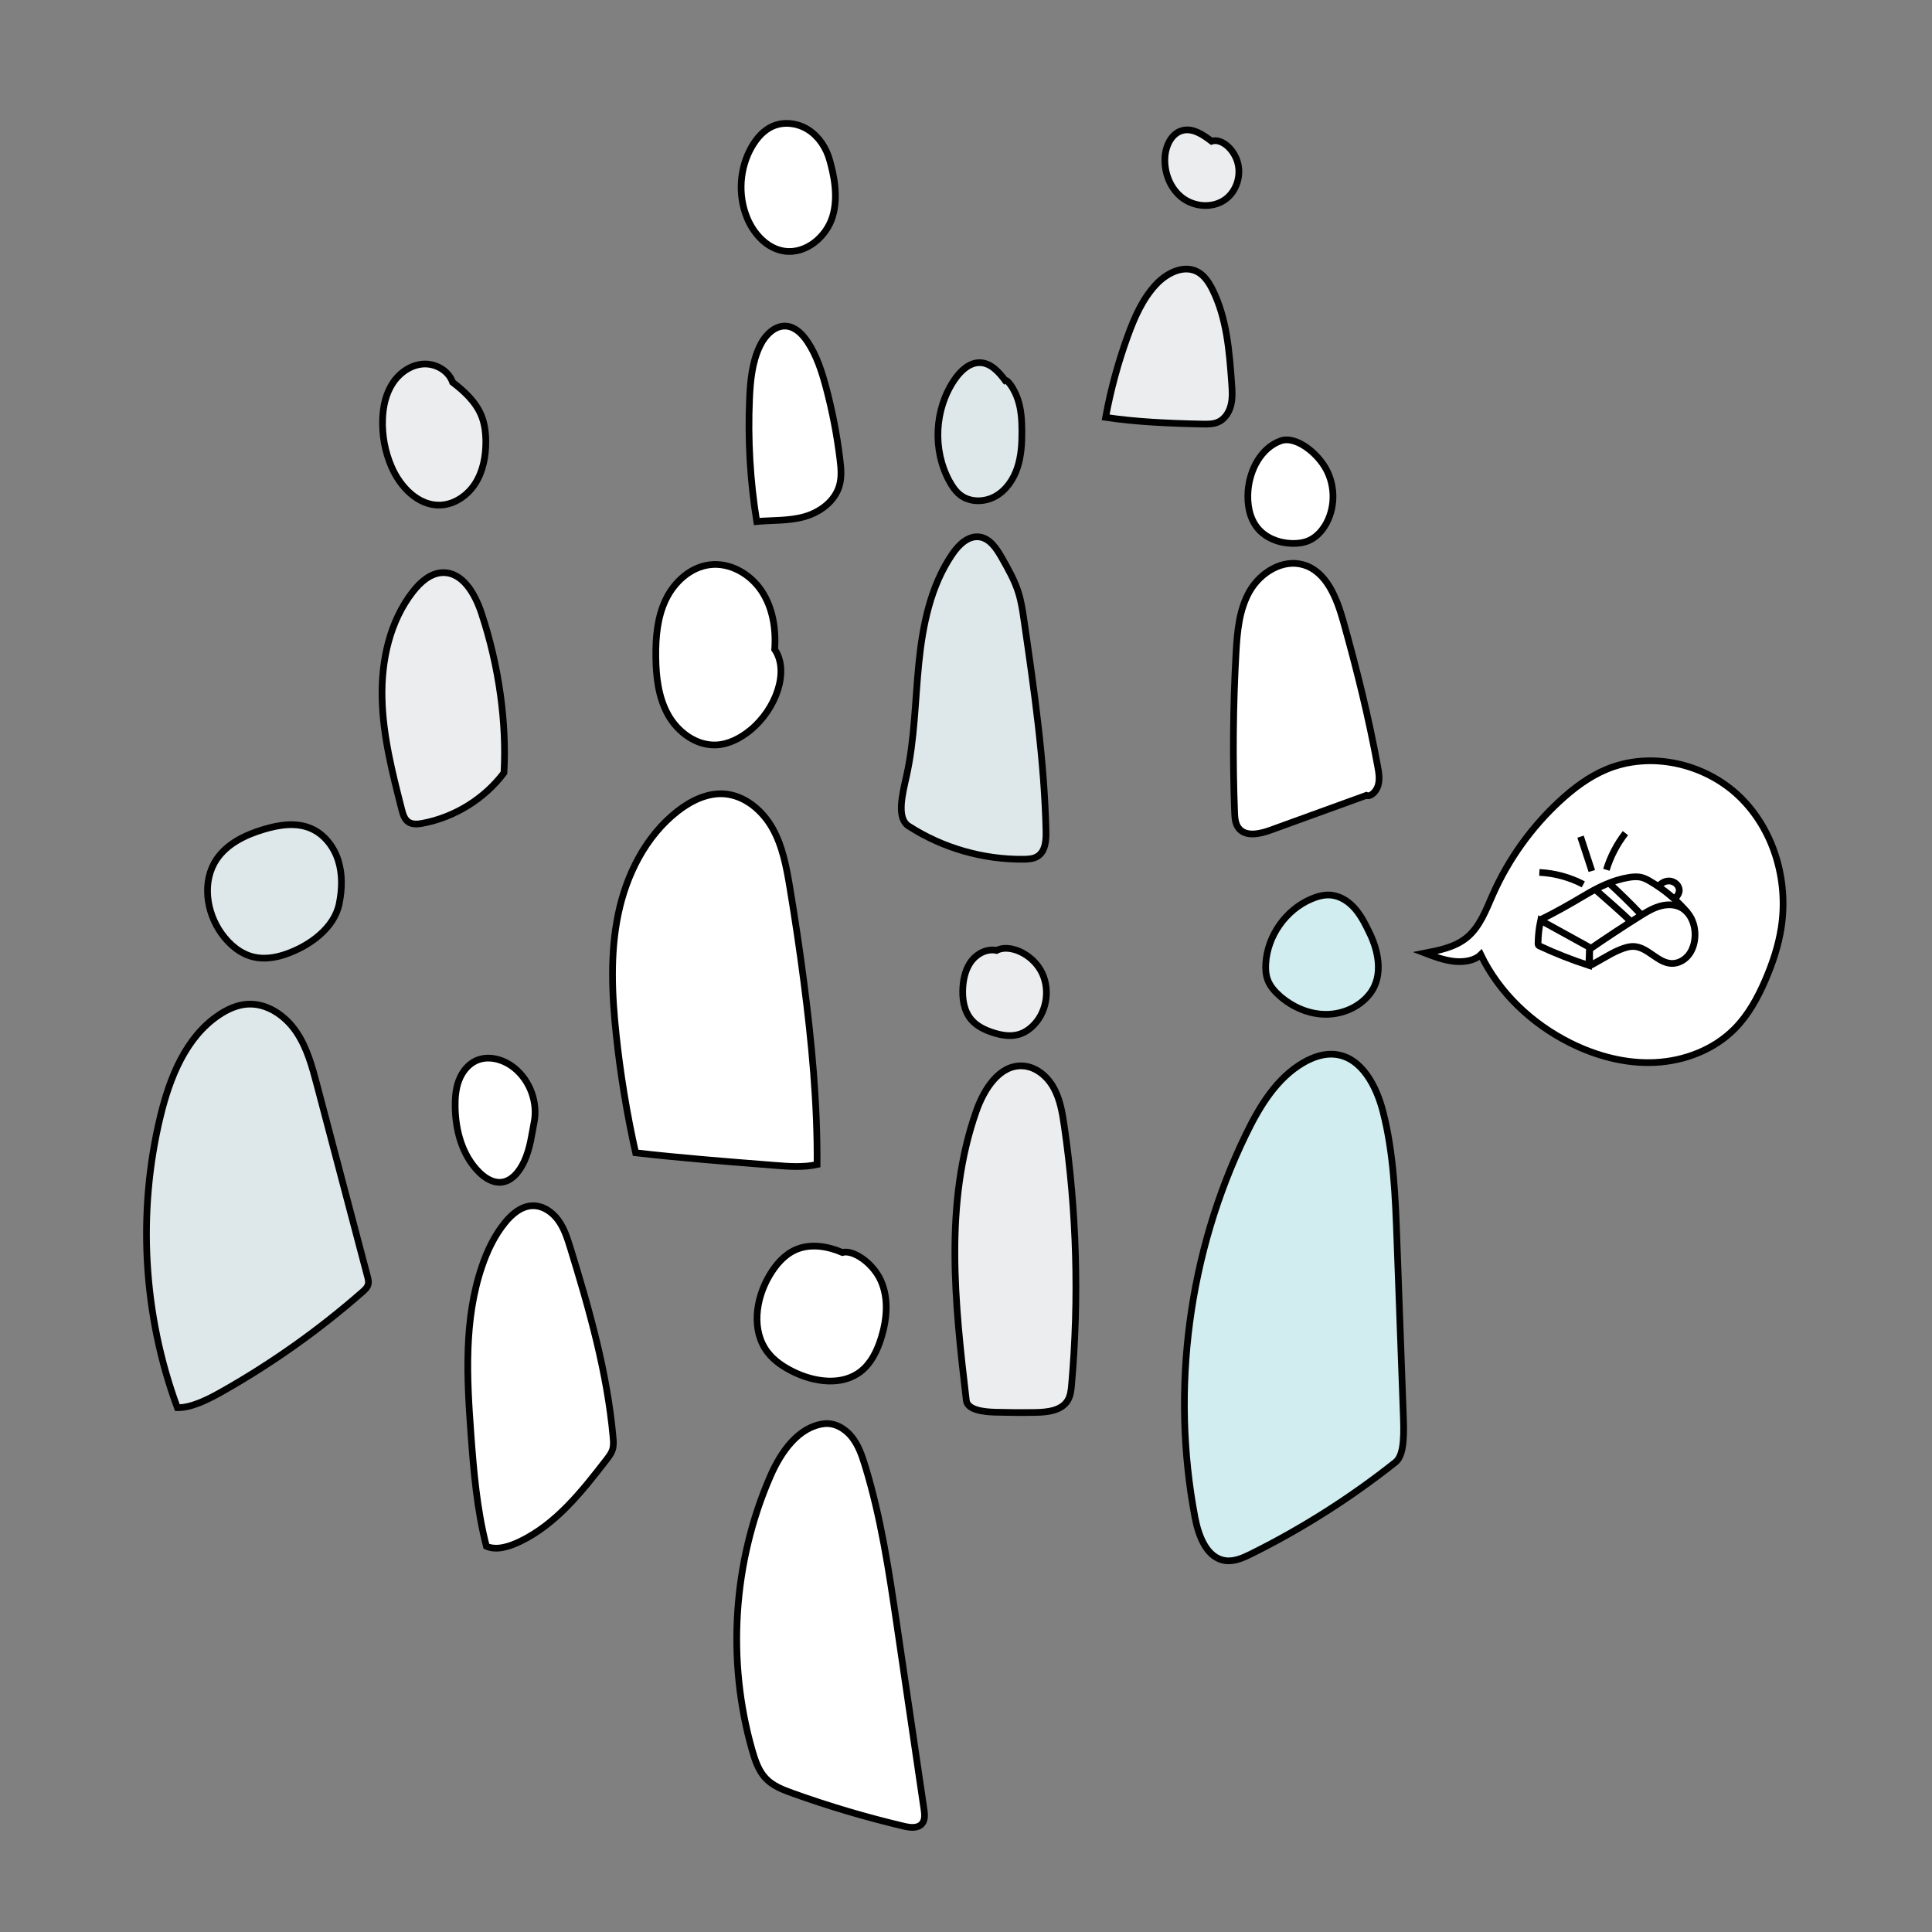 <?xml version="1.0" encoding="UTF-8"?> <svg xmlns="http://www.w3.org/2000/svg" xmlns:xlink="http://www.w3.org/1999/xlink" version="1.1" x="0px" y="0px" viewBox="0 0 576 576" style="enable-background:new 0 0 576 576;" xml:space="preserve"><rect x="0" y="0" width="576" height="576" fill="#808080" stroke="none"/> <style type="text/css"> .st0{fill:#DEE8EB;stroke:#000000;stroke-width:2;stroke-miterlimit:10;} .st1{fill:#FFFFFF;stroke:#000000;stroke-width:2;stroke-miterlimit:10;} .st2{fill:#EBEDEF;stroke:#000000;stroke-width:2;stroke-miterlimit:10;} .st3{fill:#D1EDEF;stroke:#000000;stroke-width:2;stroke-miterlimit:10;} .st4{fill:none;stroke:#000000;stroke-width:2;stroke-miterlimit:10;} </style> <g id="Ebene_1"> </g> <g id="Ebene_3"> <path class="st0" d="M52.88,419.69c-10.2-27.62-11.99-58.3-5.05-86.92c2.8-11.56,7.57-23.54,17.45-30.17 c2.52-1.69,5.39-3,8.42-3.21c5.79-0.4,11.24,3.31,14.53,8.09c3.29,4.78,4.83,10.51,6.31,16.12c5.01,18.99,10.02,37.98,15.02,56.97 c0.2,0.75,0.39,1.53,0.22,2.28c-0.22,0.97-1.01,1.7-1.76,2.36c-12.7,11.13-26.52,20.97-41.2,29.32 C62.23,417.16,57.24,419.71,52.88,419.69z"></path> <path class="st0" d="M101.14,269.4c0.85-4.24,1-8.7-0.29-12.82c-1.29-4.12-4.16-7.87-8.13-9.58c-4.42-1.91-9.54-1.11-14.15,0.28 c-5.39,1.62-10.82,4.22-13.98,8.89c-4.41,6.52-3.14,15.73,1.44,22.13c2.35,3.29,5.64,6.1,9.58,7.02c3.11,0.73,6.41,0.23,9.44-0.79 C92.42,282.02,99.7,276.6,101.14,269.4z"></path> <path class="st1" d="M145.01,461.01c-2.83-10.98-3.79-22.35-4.62-33.66c-1.22-16.66-2.11-33.84,3.25-49.66 c1.61-4.77,3.81-9.39,7-13.28c2.06-2.51,4.82-4.82,8.07-4.93c3.06-0.11,5.91,1.81,7.71,4.29c1.8,2.47,2.75,5.46,3.65,8.38 c5.68,18.41,10.95,37.08,12.7,56.26c0.12,1.3,0.22,2.64-0.19,3.88c-0.35,1.05-1.04,1.95-1.71,2.82 c-7.32,9.48-15.04,19.29-25.85,24.47C151.71,461.17,148,462.3,145.01,461.01z"></path> <path class="st1" d="M159.22,334.72c1.2-5.94-1.13-12.45-5.83-16.28c-3.19-2.6-7.78-3.94-11.5-2.19c-2.4,1.12-4.14,3.38-5.08,5.86 c-0.94,2.48-1.15,5.18-1.11,7.83c0.09,7.12,2.1,14.53,7.15,19.54c1.76,1.74,4.07,3.21,6.53,3c3.22-0.27,5.51-3.24,6.88-6.17 C158.08,342.43,158.54,338.09,159.22,334.72z"></path> <path class="st2" d="M150.25,230.41c-5.86,7.76-14.68,13.23-24.23,15.04c-1.44,0.27-3.05,0.43-4.26-0.39 c-1.19-0.81-1.64-2.34-1.99-3.74c-2.79-10.9-5.61-21.92-5.86-33.18c-0.25-11.25,2.29-22.93,9.23-31.79 c2.23-2.84,5.24-5.52,8.85-5.62c5.97-0.17,9.65,6.36,11.53,12.02C148.88,198.83,151.08,215.95,150.25,230.41z"></path> <path class="st2" d="M134.94,113.98c-1.2-3.52-5.13-5.71-8.84-5.44c-3.71,0.27-7.06,2.67-9.08,5.8s-2.83,6.91-2.96,10.63 c-0.18,4.86,0.74,9.75,2.67,14.21c2.59,6,7.96,11.63,14.49,11.41c4.29-0.14,8.23-2.9,10.52-6.53s3.1-8.04,3.1-12.33 c-0.01-2.66-0.32-5.35-1.32-7.82C141.7,119.44,137.82,116.19,134.94,113.98z"></path> <path class="st1" d="M230.96,193.61c0.44-6.06-0.55-12.4-3.92-17.45c-3.37-5.05-9.43-8.54-15.45-7.78 c-5.76,0.72-10.59,5.14-13.1,10.38c-2.51,5.24-3.03,11.21-2.97,17.02c0.06,5.97,0.76,12.12,3.67,17.33 c2.91,5.21,8.46,9.29,14.42,8.98c3.71-0.19,7.17-2.03,10.06-4.37C231.3,211.51,235.46,200.17,230.96,193.61z"></path> <path class="st1" d="M189.5,343.69c-2.6-11.61-4.53-23.37-5.79-35.2c-1.27-11.96-1.85-24.14,0.59-35.92 c2.44-11.77,8.15-23.2,17.6-30.64c3.98-3.13,8.84-5.56,13.89-5.25c6.17,0.39,11.49,4.88,14.52,10.26c3.03,5.39,4.16,11.6,5.18,17.7 c1.55,9.32,2.94,18.66,4.16,28.03c2.35,18.08,4.08,36.29,3.95,54.52c-4.13,0.91-8.42,0.58-12.64,0.24 C216.77,346.32,202.57,345.2,189.5,343.69z"></path> <path class="st1" d="M225.61,155.48c-1.96-12.08-2.68-24.36-2.14-36.59c0.23-5.27,0.73-10.66,2.94-15.46 c1.51-3.29,4.47-6.53,8.07-6.19c2.66,0.25,4.75,2.38,6.24,4.6c2.75,4.11,4.28,8.89,5.56,13.67c1.87,7.02,3.25,14.16,4.13,21.37 c0.32,2.61,0.57,5.3-0.14,7.84c-1.31,4.69-5.73,7.99-10.42,9.32C235.16,155.36,230.19,155.06,225.61,155.48z"></path> <path class="st1" d="M247.34,47.69c-1.01-3.6-3.18-6.95-6.33-8.98s-7.31-2.58-10.72-1.04c-2.69,1.21-4.71,3.56-6.18,6.11 c-3.64,6.35-4.17,14.39-1.38,21.16c1.97,4.79,5.93,9.14,11.05,9.92c6.37,0.98,12.57-4.13,14.44-10.3 C250.09,58.4,248.45,51.63,247.34,47.69z"></path> <path class="st0" d="M299.69,113.44c-1.86-2.52-4.24-5.15-7.36-5.31c-3.21-0.16-5.91,2.37-7.73,5.03 c-6.02,8.79-6.64,20.98-1.53,30.33c0.84,1.54,1.85,3.03,3.24,4.1c2.92,2.24,7.19,2.18,10.41,0.4c3.22-1.78,5.43-5.03,6.59-8.52 c1.16-3.49,1.38-7.22,1.36-10.89c-0.01-3.23-0.2-6.52-1.24-9.58C302.39,115.94,300.39,113.09,299.69,113.44z"></path> <path class="st0" d="M270.89,246.28c10.14,6.55,22.24,10.03,34.31,9.89c1.46-0.02,2.99-0.11,4.21-0.91c2.28-1.5,2.5-4.7,2.44-7.43 c-0.48-21.05-3.51-41.95-6.54-62.79c-0.41-2.82-0.82-5.65-1.67-8.36c-1.14-3.66-3.05-7.02-4.94-10.35 c-1.57-2.77-3.58-5.85-6.74-6.25c-3.33-0.42-6.16,2.37-8.05,5.15c-6.43,9.41-8.8,21-9.95,32.34c-1.15,11.34-1.24,22.84-3.74,33.97 C269.01,236.93,267.24,243.93,270.89,246.28z"></path> <path class="st2" d="M329.63,124.43c1.51-8.23,3.71-16.34,6.57-24.21c2.01-5.54,4.42-11.09,8.44-15.4 c3.13-3.37,8.14-5.94,12.24-3.86c2.17,1.1,3.57,3.27,4.65,5.45c4.21,8.5,4.97,18.23,5.66,27.69c0.16,2.21,0.32,4.46-0.19,6.61 c-0.51,2.15-1.81,4.24-3.84,5.13c-1.42,0.63-3.04,0.62-4.6,0.59C348.44,126.24,338.34,125.76,329.63,124.43z"></path> <path class="st2" d="M361.21,42.1c-2.52-1.93-5.52-3.97-8.6-3.22c-3.31,0.8-5.07,4.53-5.29,7.93c-0.3,4.6,1.54,9.42,5.21,12.2 c3.68,2.78,9.19,3.13,12.88,0.37c3.33-2.49,4.73-7.19,3.51-11.17C367.71,44.24,364.07,41.18,361.21,42.1z"></path> <path class="st1" d="M407.36,237.13c-9.54,3.46-19.08,6.92-28.62,10.38c-3.2,1.16-7.41,2.06-9.48-0.64c-1-1.31-1.11-3.06-1.18-4.71 c-0.6-15.81-0.46-31.64,0.42-47.43c0.36-6.38,0.91-13.01,4.11-18.54s9.84-9.61,15.97-7.81c6.96,2.03,9.99,10.02,11.95,17 c3.99,14.24,7.56,28.6,10.21,43.15c0.35,1.9,0.67,3.88,0.1,5.72S408.52,237.71,407.36,237.13z"></path> <path class="st1" d="M381.83,131.42c-5.9,2.14-9.24,8.64-9.74,14.89c-0.31,3.92,0.36,8.1,2.85,11.14c2.45,2.98,6.4,4.47,10.26,4.57 c1.73,0.04,3.49-0.18,5.07-0.88c2.34-1.05,4.12-3.1,5.3-5.37c2.68-5.17,2.42-11.75-0.66-16.69 C391.83,134.13,385.81,129.97,381.83,131.42z"></path> <path class="st2" d="M288.09,417.48c-3.4-28.84-6.68-58.89,3-86.27c2.29-6.49,6.86-13.75,13.74-13.43c3.95,0.18,7.38,3.05,9.3,6.51 c1.92,3.46,2.59,7.45,3.16,11.36c3.72,25.53,4.46,51.5,2.19,77.21c-0.14,1.61-0.32,3.29-1.16,4.67c-1.85,3.05-6.01,3.51-9.57,3.57 c-4.02,0.07-8.04,0.04-12.06-0.07C293.02,420.93,288.42,420.33,288.09,417.48z"></path> <path class="st2" d="M297.09,283.36c-2.74-0.59-5.64,0.83-7.37,3.03c-1.73,2.2-2.45,5.05-2.65,7.84c-0.26,3.45,0.28,7.16,2.53,9.79 c1.65,1.93,4.05,3.07,6.48,3.85c2.49,0.8,5.21,1.26,7.72,0.51c1.73-0.52,3.25-1.58,4.49-2.89c4.04-4.24,4.86-11.19,1.94-16.26 C307.29,284.16,300.85,281.4,297.09,283.36z"></path> <path class="st3" d="M408.46,278.44c-1.24-2.59-2.51-5.21-4.37-7.4s-4.43-3.92-7.29-4.18c-1.97-0.18-3.95,0.35-5.78,1.12 c-7.63,3.22-13.14,10.99-13.64,19.26c-0.1,1.62-0.01,3.28,0.54,4.81c0.7,1.94,2.11,3.54,3.65,4.9c3.76,3.3,8.63,5.43,13.64,5.46 c5,0.04,10.07-2.13,13.15-6.07C412.78,290.69,410.61,282.92,408.46,278.44z"></path> <path class="st3" d="M416.06,435.92c-13.31,10.57-27.72,19.73-42.94,27.3c-2.46,1.22-5.12,2.43-7.83,2.05 c-5.55-0.79-7.97-7.35-9.02-12.86c-7.28-38.36-1.88-79.01,15.16-114.14c4.07-8.39,9.14-16.84,17.22-21.5 c2.87-1.65,6.18-2.79,9.47-2.41c7.87,0.89,12.27,9.48,14.23,17.16c3.18,12.46,3.66,25.42,4.13,38.27c0.62,17,1.24,34,1.86,51 C418.56,426.73,418.87,433.68,416.06,435.92z"></path> <path class="st1" d="M251.14,373.41c-4.36-1.88-9.46-2.73-13.82-0.86c-3.47,1.49-6.05,4.53-7.96,7.78 c-4.1,6.97-5.42,16.44-0.48,22.85c1.94,2.52,4.66,4.33,7.51,5.74c6.36,3.17,14.59,4.34,20.2-0.02c3.13-2.43,4.93-6.19,6.11-9.97 c1.74-5.57,2.3-11.79-0.08-17.12C260.24,376.48,254.28,372.5,251.14,373.41z"></path> <path class="st1" d="M245.68,424.47c3.16-0.38,6.26,1.43,8.25,3.91c1.99,2.48,3.05,5.56,3.98,8.6c4.78,15.56,7.17,31.75,9.54,47.86 c2.67,18.18,5.35,36.36,8.02,54.54c0.22,1.49,0.38,3.18-0.58,4.33c-1.25,1.48-3.57,1.19-5.46,0.74 c-11.21-2.65-22.27-5.92-33.11-9.81c-2.84-1.02-5.76-2.14-7.87-4.28c-2.23-2.26-3.29-5.4-4.17-8.45 c-7.69-26.78-5.76-56.21,5.37-81.76C232.91,432.63,238.17,425.37,245.68,424.47z"></path> <path class="st1" d="M424.85,284.15c2.81,1.07,5.65,2.14,8.64,2.46c2.99,0.32,6.18-0.19,7.98-1.99 c5.5,11.41,15.22,20.57,26.55,26.26c7.86,3.94,16.63,6.31,25.41,5.88c8.78-0.43,17.55-3.79,23.73-10.04 c4.05-4.09,6.87-9.24,9.15-14.52c2.16-5.01,3.9-10.23,4.74-15.63c2.2-14.09-2.24-29.33-12.55-39.18 c-10.31-9.85-26.47-13.52-39.61-7.99c-5.17,2.17-9.72,5.59-13.84,9.39c-8.46,7.8-15.31,17.36-19.98,27.88 c-2.06,4.64-3.87,9.7-7.82,12.9C433.72,282.43,429.05,283.33,424.85,284.15z"></path> <path class="st4" d="M473.91,283.01c4.89-3.37,9.86-6.65,14.89-9.81c1.85-1.16,3.73-2.32,5.81-2.96c2.08-0.64,4.43-0.73,6.38,0.24 c2.99,1.47,4.43,5.06,4.36,8.39c-0.05,2.01-0.58,4.06-1.78,5.68s-3.15,2.74-5.16,2.69c-4.18-0.11-7.1-4.85-11.27-5.06 c-1.45-0.07-2.87,0.43-4.22,0.96c-3.2,1.27-8.81,5.03-8.99,4.69C473.93,287.81,473.94,284.46,473.91,283.01z"></path> <path class="st4" d="M494.45,264.33c0.7-1,1.86-1.68,3.08-1.68c1.22-0.01,2.43,0.71,2.92,1.83c0.13,0.31,0.21,0.64,0.21,0.97 c-0.01,0.92-0.63,1.71-1.21,2.42c-0.04,0.05-0.11,0.11-0.17,0.08c-0.06-0.03,0.01-0.15,0.04-0.09"></path> <path class="st4" d="M475.75,265.32c3.34,2.92,7.34,6.4,10.54,9.47"></path> <path class="st4" d="M479.63,263.21c3.28,3,6.46,6.11,9.53,9.33"></path> <path class="st4" d="M471.22,249.44c1.05,3.19,2.09,6.37,3.14,9.56c0.07,0.23,0.15,0.45,0.22,0.68"></path> <path class="st4" d="M478.92,259.32c1.21-3.95,3.14-7.67,5.68-10.93"></path> <path class="st4" d="M472.04,263.66c-4.04-2.12-8.54-3.34-13.1-3.56"></path> <path class="st4" d="M473.65,287.81c-4.99-1.62-9.88-3.54-14.63-5.76c-0.14-0.07-0.29-0.14-0.38-0.27 c-0.09-0.14-0.09-0.31-0.09-0.47c0.02-2.32,0.28-4.64,0.77-6.9c4.65,2.56,9.29,5.12,13.94,7.68c0.22,0.12,0.45,0.25,0.57,0.48 c0.11,0.21,0.1,0.46,0.08,0.7C473.83,284.66,473.74,286.06,473.65,287.81z"></path> <path class="st4" d="M503.18,272.17c-3.17-3.75-6.99-6.96-11.23-9.43c-0.78-0.46-1.59-0.89-2.47-1.12 c-1.24-0.33-2.55-0.23-3.81-0.03c-4.78,0.76-9.21,2.95-13.36,5.43c-4.16,2.48-8.64,5.02-12.98,7.15"></path> </g> </svg> 